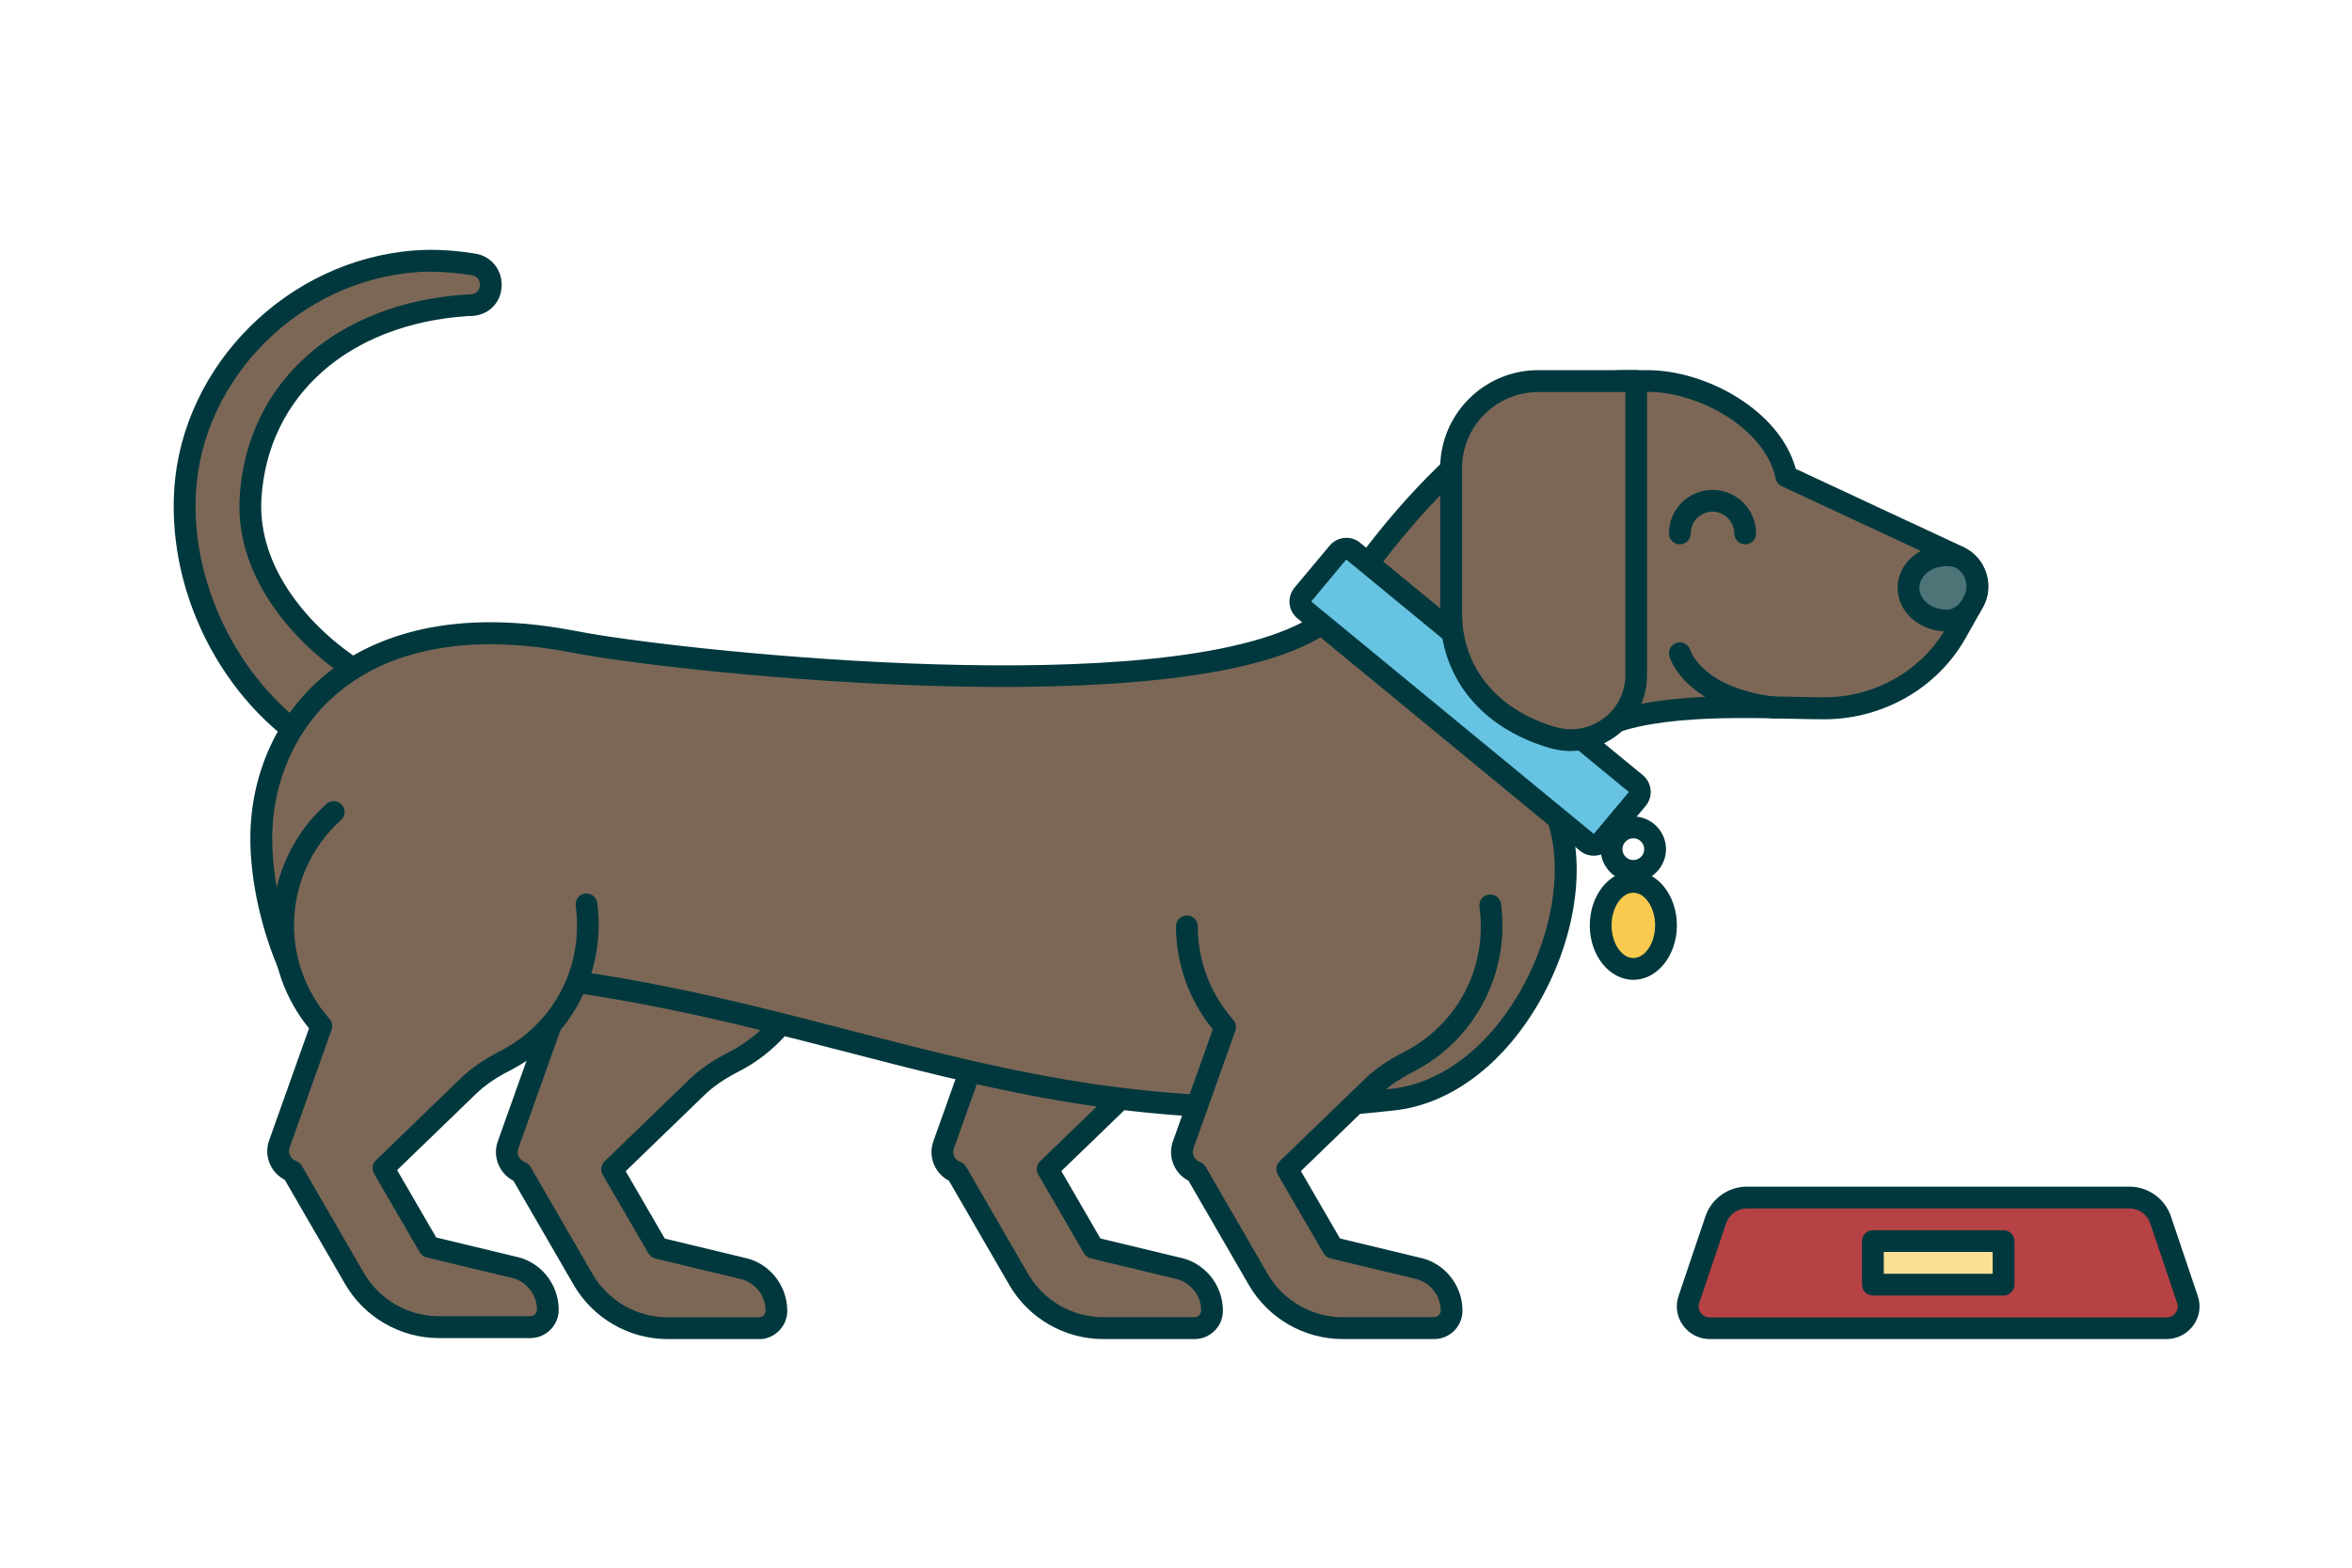 <svg width="216" height="144" viewBox="0 0 216 144" fill="none" xmlns="http://www.w3.org/2000/svg">
<path d="M122 57.03C122 57.03 135.27 35 149.27 35H151.27C156.58 35 163.01 38.77 164.04 43.77L179.86 51.14C179.86 51.14 179.9 51.16 179.92 51.18C181.45 51.93 182.04 53.81 181.21 55.31L180.47 56.62L179.6 58.15L179.54 58.26C177.09 62.5 172.5 65.03 167.61 65.06C162.15 65.1 150 64 145 68" fill="#7C6756"/>
<path d="M145 69C144.71 69 144.42 68.87 144.22 68.62C143.88 68.19 143.95 67.56 144.38 67.21C148.84 63.64 158.24 63.86 164.45 64C165.64 64.03 166.72 64.05 167.61 64.05C172.21 64.02 176.45 61.61 178.68 57.75L178.74 57.65L180.35 54.81C180.61 54.33 180.67 53.78 180.51 53.25C180.35 52.73 179.99 52.31 179.49 52.07C179.45 52.05 179.41 52.03 179.38 52L163.63 44.66C163.34 44.53 163.14 44.27 163.07 43.96C162.13 39.4 156.07 35.99 151.28 35.99H149.28C136.01 35.99 123 57.32 122.87 57.54C122.58 58.01 121.97 58.16 121.5 57.88C121.03 57.59 120.87 56.98 121.16 56.51C121.71 55.59 134.89 34 149.29 34H151.29C156.69 34 163.46 37.7 164.92 43.07L180.3 50.24C180.3 50.24 180.39 50.29 180.44 50.32C181.4 50.81 182.1 51.64 182.42 52.66C182.75 53.71 182.64 54.83 182.1 55.8L180.42 58.77C177.84 63.23 172.94 66.03 167.64 66.07C166.73 66.07 165.64 66.05 164.42 66.02C158.5 65.88 149.53 65.68 145.64 68.79C145.46 68.94 145.23 69.01 145.02 69.01L145 69Z" fill="#00383D"/>
<path d="M32.75 61.63C27.59 58.34 22.58 52.47 23 45.71C23.6 36.02 31.04 28.82 42.89 28.05C43.01 28.05 43.12 28.04 43.24 28.04C45.55 27.96 45.74 24.65 43.45 24.29C41.76 24.02 40 23.88 38.2 24.01C27.09 24.82 17.7 33.95 17 45.07C16.38 54.89 22.03 64.82 30.13 69.18L32.75 61.65V61.63Z" fill="#7C6756"/>
<path d="M30.13 70.16C29.97 70.16 29.8 70.12 29.66 70.04C20.98 65.38 15.37 55.08 16 44.99C16.72 33.51 26.44 23.85 38.13 23C39.82 22.88 41.61 22.97 43.61 23.29C45.33 23.56 46.15 25.03 46.07 26.33C45.98 27.86 44.83 28.97 43.28 29.03H42.96C32.04 29.76 24.6 36.33 24.01 45.77C23.61 52.22 28.55 57.76 33.3 60.79C33.69 61.04 33.86 61.52 33.71 61.96L31.09 69.49C30.99 69.77 30.78 69.99 30.51 70.09C30.39 70.14 30.27 70.16 30.15 70.16H30.13ZM39.58 24.95C39.14 24.95 38.7 24.97 38.28 25C27.57 25.78 18.67 34.62 18 45.12C17.45 53.9 22.27 63.19 29.59 67.69L31.56 62.04C26.54 58.62 21.58 52.66 22.01 45.65C22.66 35.14 30.84 27.84 42.83 27.05C42.95 27.05 43.06 27.04 43.17 27.04C43.97 27.01 44.06 26.4 44.08 26.22C44.08 26.08 44.09 25.4 43.3 25.28C41.97 25.07 40.74 24.96 39.58 24.96V24.95Z" fill="#00383D"/>
<path d="M87 85.09C87 88.64 88.33 91.87 90.51 94.34L86.66 105.16C86.3 106.18 86.83 107.31 87.85 107.67L93.55 117.52C95.15 120.29 98.11 121.99 101.31 121.99H109.71C110.59 121.99 111.31 121.27 111.31 120.39C111.31 118.47 109.95 116.82 108.06 116.46L100.42 114.62L96.22 107.39L104.01 99.86C105 98.91 106.15 98.16 107.37 97.54C112.42 94.95 115.7 89.39 114.87 83.16" fill="#7C6756"/>
<path d="M109.71 123H101.31C97.77 123 94.46 121.09 92.69 118.03L87.15 108.46C85.85 107.79 85.21 106.24 85.72 104.83L89.38 94.55C87.2 91.87 86 88.54 86 85.09C86 84.54 86.45 84.09 87 84.09C87.55 84.09 88 84.54 88 85.09C88 88.25 89.16 91.3 91.26 93.68C91.5 93.95 91.57 94.34 91.45 94.68L87.6 105.5C87.42 106 87.68 106.55 88.19 106.73C88.41 106.81 88.6 106.97 88.72 107.17L94.42 117.02C95.84 119.47 98.48 120.99 101.31 120.99H109.71C110.04 120.99 110.31 120.72 110.31 120.39C110.31 118.95 109.28 117.71 107.87 117.44L100.18 115.59C99.91 115.53 99.69 115.36 99.55 115.12L95.35 107.89C95.12 107.49 95.19 106.99 95.52 106.67L103.31 99.14C104.27 98.21 105.45 97.39 106.91 96.65C111.88 94.1 114.62 88.86 113.87 83.29C113.8 82.74 114.18 82.24 114.73 82.17C115.28 82.1 115.78 82.48 115.85 83.03C116.69 89.35 113.47 95.54 107.82 98.43C106.54 99.09 105.51 99.79 104.7 100.58L97.47 107.57L101.06 113.76L108.29 115.5C110.6 115.94 112.31 118 112.31 120.4C112.31 121.83 111.14 123 109.71 123Z" fill="#00383D"/>
<path d="M51.65 74.67C48.8 77.23 47 80.95 47 85.09C47 88.64 48.33 91.87 50.51 94.34L46.66 105.16C46.3 106.18 46.83 107.31 47.85 107.67L53.55 117.52C55.15 120.29 58.11 121.99 61.31 121.99H69.71C70.59 121.99 71.31 121.27 71.31 120.39C71.31 118.47 69.95 116.82 68.06 116.46L60.42 114.62L56.22 107.39L64.01 99.86C65 98.91 66.15 98.16 67.37 97.54C72.42 94.95 75.7 89.39 74.87 83.16" fill="#7C6756"/>
<path d="M69.71 123H61.31C57.77 123 54.46 121.09 52.69 118.03L47.15 108.46C45.85 107.79 45.21 106.24 45.72 104.83L49.38 94.55C47.2 91.87 46 88.54 46 85.09C46 80.84 47.81 76.77 50.98 73.93C51.39 73.56 52.02 73.6 52.39 74.01C52.76 74.42 52.73 75.05 52.31 75.42C49.57 77.88 48 81.41 48 85.09C48 88.25 49.16 91.3 51.26 93.68C51.5 93.95 51.57 94.34 51.45 94.68L47.6 105.5C47.51 105.74 47.53 106.01 47.64 106.24C47.75 106.47 47.95 106.65 48.19 106.74C48.41 106.82 48.6 106.98 48.72 107.18L54.42 117.03C55.84 119.48 58.48 121 61.31 121H69.71C70.04 121 70.31 120.73 70.31 120.4C70.31 118.96 69.29 117.72 67.87 117.45L60.18 115.6C59.91 115.54 59.69 115.37 59.55 115.13L55.35 107.9C55.12 107.5 55.19 107 55.52 106.68L63.31 99.15C64.27 98.22 65.45 97.41 66.91 96.66C71.88 94.11 74.62 88.87 73.87 83.3C73.8 82.75 74.18 82.25 74.73 82.18C75.28 82.11 75.78 82.49 75.85 83.04C76.69 89.36 73.47 95.55 67.81 98.44C66.53 99.1 65.5 99.8 64.69 100.59L57.46 107.58L61.05 113.77L68.28 115.51C70.59 115.95 72.3 118.01 72.3 120.41C72.3 121.84 71.13 123.01 69.7 123.01L69.71 123Z" fill="#00383D"/>
<path d="M143.06 75.17C146.18 84.17 138.91 99.76 128 101C93 105 75 91 41.82 89.07C39.92 90.48 38.45 91.84 37.73 93.03C32.05 102.5 24 88.08 24 77.03C24 65.98 32.83 55.22 52.4 58.89C52.6 58.92 52.8 58.96 53 59C60.35 60.47 104.01 65.53 119.34 58.41C120.07 58.07 120.74 57.7 121.33 57.3C121.47 57.22 121.6 57.12 121.73 57.03C121.73 57.03 123.11 54.73 125.47 51.62L144.74 67.46L142.23 69.36C141.34 70.31 142.51 73.66 143 75C143.02 75.06 143.04 75.11 143.06 75.17V75.17Z" fill="#7C6756"/>
<path d="M115.65 102.72C101.23 102.72 89.61 99.71 77.46 96.56C66.75 93.79 55.68 90.92 42.12 90.09C39.92 91.76 38.98 92.89 38.58 93.55C36.41 97.17 34.02 97.39 32.39 96.94C27.19 95.5 22.99 84.87 22.99 77.03C22.99 71.1 25.47 65.64 29.79 62.05C33.57 58.92 40.58 55.65 52.57 57.9C52.75 57.93 52.96 57.97 53.18 58.01C60.85 59.54 103.95 64.44 118.91 57.5C119.61 57.17 120.23 56.83 120.76 56.47C120.86 56.41 120.92 56.37 120.98 56.33C121.36 55.72 122.65 53.67 124.67 51.01C124.84 50.79 125.08 50.65 125.35 50.62C125.61 50.59 125.89 50.67 126.1 50.84L145.37 66.68C145.61 66.87 145.74 67.17 145.74 67.47C145.74 67.77 145.59 68.06 145.34 68.25L142.95 70.06C142.89 70.22 142.67 71.18 143.94 74.65L144.01 74.84C145.78 79.95 144.51 87.08 140.78 93.01C137.53 98.17 132.92 101.45 128.12 101.99C123.71 102.49 119.58 102.72 115.66 102.72H115.65ZM41.82 88.07C41.82 88.07 41.86 88.07 41.88 88.07C55.8 88.88 67.07 91.8 77.97 94.62C93.24 98.58 107.66 102.31 127.89 100C132.08 99.52 136.16 96.59 139.08 91.94C142.45 86.59 143.67 79.98 142.12 75.49V75.47L143.07 75.16L142.1 75.42C142.1 75.42 142.06 75.32 142.06 75.31C140.73 71.68 140.56 69.69 141.51 68.67C141.55 68.63 141.59 68.59 141.64 68.56L143.14 67.43L125.66 53.06C123.74 55.66 122.62 57.53 122.6 57.55C122.53 57.67 122.43 57.78 122.31 57.86L122.21 57.93C122.09 58.02 121.96 58.1 121.83 58.18C121.28 58.56 120.56 58.96 119.76 59.33C104.37 66.48 60.57 61.55 52.8 59.99C52.61 59.95 52.43 59.92 52.25 59.89C43.33 58.22 36.02 59.5 31.08 63.6C27.22 66.81 25 71.7 25 77.04C25 84.71 29.08 93.95 32.93 95.02C34.32 95.4 35.65 94.57 36.87 92.53C37.62 91.28 39.05 89.9 41.22 88.28C41.39 88.15 41.6 88.08 41.82 88.08V88.07Z" fill="#00383D"/>
<path d="M30.65 74.58C27.8 77.14 26 80.86 26 85C26 88.55 27.33 91.78 29.51 94.25L25.66 105.07C25.3 106.09 25.83 107.22 26.85 107.58L32.55 117.43C34.15 120.2 37.11 121.9 40.31 121.9H48.71C49.59 121.9 50.31 121.18 50.31 120.3C50.31 118.38 48.95 116.73 47.06 116.37L39.42 114.53L35.22 107.3L43.01 99.77C44 98.82 45.15 98.07 46.37 97.45C51.42 94.86 54.7 89.3 53.87 83.07" fill="#7C6756"/>
<path d="M48.71 122.91H40.31C36.77 122.91 33.46 121 31.69 117.94L26.15 108.37C25.57 108.07 25.11 107.6 24.83 107.01C24.49 106.3 24.45 105.49 24.72 104.74L28.38 94.46C26.2 91.78 25 88.45 25 85C25 80.75 26.81 76.68 29.98 73.84C30.39 73.47 31.02 73.51 31.39 73.92C31.76 74.33 31.73 74.96 31.31 75.33C28.57 77.79 27 81.32 27 85C27 88.16 28.16 91.21 30.26 93.59C30.5 93.86 30.57 94.25 30.45 94.59L26.6 105.41C26.51 105.65 26.53 105.92 26.64 106.15C26.75 106.38 26.94 106.56 27.19 106.64C27.41 106.72 27.6 106.88 27.72 107.08L33.42 116.93C34.84 119.38 37.48 120.9 40.31 120.9H48.71C49.04 120.9 49.31 120.63 49.31 120.3C49.31 118.86 48.29 117.62 46.87 117.35L39.18 115.5C38.91 115.44 38.69 115.27 38.55 115.03L34.35 107.8C34.12 107.4 34.19 106.9 34.52 106.58L42.31 99.05C43.27 98.12 44.45 97.31 45.91 96.56C50.88 94.01 53.62 88.77 52.87 83.2C52.8 82.65 53.18 82.15 53.73 82.08C54.28 82.01 54.78 82.39 54.85 82.94C55.69 89.26 52.47 95.45 46.82 98.34C45.53 99 44.51 99.7 43.7 100.49L36.47 107.48L40.06 113.67L47.29 115.41C49.6 115.85 51.31 117.91 51.31 120.31C51.31 121.74 50.14 122.91 48.71 122.91V122.91Z" fill="#00383D"/>
<path d="M109 85.09C109 88.64 110.33 91.87 112.51 94.34L108.66 105.16C108.3 106.18 108.83 107.31 109.85 107.67L115.55 117.52C117.15 120.29 120.11 121.99 123.31 121.99H131.71C132.59 121.99 133.31 121.27 133.31 120.39C133.31 118.47 131.95 116.82 130.06 116.46L122.42 114.62L118.22 107.39L126.01 99.86C127 98.91 128.15 98.16 129.37 97.54C134.42 94.95 137.7 89.39 136.87 83.16" fill="#7C6756"/>
<path d="M131.71 123H123.31C119.77 123 116.46 121.09 114.69 118.03L109.15 108.46C107.85 107.79 107.21 106.24 107.72 104.83L111.38 94.55C109.2 91.87 108 88.54 108 85.09C108 84.54 108.45 84.09 109 84.09C109.55 84.09 110 84.54 110 85.09C110 88.25 111.16 91.3 113.26 93.68C113.5 93.95 113.57 94.34 113.45 94.68L109.6 105.5C109.42 106 109.68 106.55 110.19 106.73C110.41 106.81 110.6 106.97 110.72 107.17L116.42 117.02C117.84 119.47 120.48 120.99 123.31 120.99H131.71C132.04 120.99 132.31 120.72 132.31 120.39C132.31 118.95 131.28 117.71 129.87 117.44L122.18 115.59C121.91 115.53 121.69 115.36 121.55 115.12L117.35 107.89C117.12 107.49 117.19 106.99 117.52 106.67L125.31 99.14C126.27 98.21 127.45 97.39 128.91 96.65C133.88 94.1 136.62 88.86 135.87 83.29C135.8 82.74 136.18 82.24 136.73 82.17C137.28 82.1 137.78 82.48 137.85 83.03C138.69 89.35 135.47 95.54 129.82 98.43C128.54 99.09 127.51 99.79 126.7 100.58L119.47 107.57L123.06 113.76L130.29 115.5C132.6 115.94 134.31 118 134.31 120.4C134.31 121.83 133.14 123 131.71 123V123Z" fill="#00383D"/>
<path d="M198.97 122H157.02C155.64 122 154.66 120.66 155.1 119.37L157.57 112.05C157.98 110.82 159.14 110 160.45 110H195.54C196.85 110 198.01 110.83 198.42 112.05L200.89 119.37C201.33 120.67 200.35 122 198.97 122Z" fill="#B64245"/>
<path d="M198.97 123H157.02C156.04 123 155.12 122.53 154.56 121.74C153.99 120.95 153.84 119.97 154.15 119.05L156.62 111.73C157.17 110.1 158.71 109 160.45 109H195.54C197.28 109 198.82 110.1 199.37 111.73L201.84 119.05C202.15 119.97 202 120.95 201.43 121.74C200.86 122.53 199.94 123 198.97 123V123ZM160.45 111C159.57 111 158.79 111.55 158.52 112.37L156.05 119.69C155.95 119.99 156 120.32 156.18 120.58C156.37 120.85 156.68 121.01 157.02 121.01H198.97C199.31 121.01 199.61 120.85 199.81 120.58C200 120.32 200.05 120 199.94 119.69L197.47 112.37C197.19 111.55 196.42 111 195.54 111H160.45V111Z" fill="#00383D"/>
<path d="M184 114H172V118H184V114Z" fill="#FBDF95"/>
<path d="M184 119H172C171.45 119 171 118.55 171 118V114C171 113.45 171.45 113 172 113H184C184.55 113 185 113.45 185 114V118C185 118.55 184.55 119 184 119ZM173 117H183V115H173V117Z" fill="#00383D"/>
<path d="M150.35 73.39L147.13 77.24C146.78 77.66 146.15 77.72 145.73 77.37L143.06 75.17L121.33 57.3L119.78 56.03C119.35 55.67 119.29 55.04 119.65 54.61L122.87 50.76C123.22 50.34 123.85 50.28 124.27 50.63L125.47 51.62L144.74 67.46L150.22 71.97C150.65 72.33 150.71 72.96 150.35 73.39V73.39Z" fill="#67C3E2"/>
<path d="M146.36 78.6C145.91 78.6 145.46 78.45 145.09 78.14L119.15 56.8C118.73 56.45 118.47 55.96 118.43 55.43C118.38 54.9 118.55 54.38 118.89 53.97L122.11 50.12C122.45 49.71 122.93 49.46 123.46 49.41C123.99 49.36 124.51 49.52 124.92 49.86L150.87 71.2C151.29 71.55 151.54 72.04 151.59 72.57C151.64 73.1 151.47 73.62 151.13 74.03L147.91 77.88C147.52 78.35 146.95 78.6 146.38 78.6H146.36ZM123.63 51.4L120.42 55.25L146.37 76.6L149.59 72.75L123.64 51.4H123.63Z" fill="#00383D"/>
<path d="M150 89C151.657 89 153 87.209 153 85C153 82.791 151.657 81 150 81C148.343 81 147 82.791 147 85C147 87.209 148.343 89 150 89Z" fill="#F9CA4F"/>
<path d="M150 90C147.79 90 146 87.76 146 85C146 82.24 147.79 80 150 80C152.21 80 154 82.24 154 85C154 87.76 152.21 90 150 90ZM150 82C148.92 82 148 83.37 148 85C148 86.63 148.92 88 150 88C151.08 88 152 86.63 152 85C152 83.37 151.08 82 150 82Z" fill="#00383D"/>
<path d="M150 81C148.35 81 147 79.65 147 78C147 76.35 148.35 75 150 75C151.65 75 153 76.35 153 78C153 79.65 151.65 81 150 81ZM150 77C149.45 77 149 77.45 149 78C149 78.55 149.45 79 150 79C150.55 79 151 78.55 151 78C151 77.45 150.55 77 150 77Z" fill="#00383D"/>
<path d="M160.27 50C159.72 50 159.27 49.55 159.27 49C159.27 47.9 158.37 47 157.27 47C156.17 47 155.27 47.9 155.27 49C155.27 49.55 154.82 50 154.27 50C153.72 50 153.27 49.55 153.27 49C153.27 46.79 155.06 45 157.27 45C159.48 45 161.27 46.79 161.27 49C161.27 49.55 160.82 50 160.27 50Z" fill="#00383D"/>
<path d="M181.21 55.31L181.05 55.59C180.58 56.41 179.73 56.99 178.79 57H178.77C176.84 57 175.27 55.66 175.27 54C175.27 52.34 176.84 51 178.77 51C179.17 51 179.56 51.06 179.92 51.18C181.45 51.93 182.04 53.81 181.21 55.31Z" fill="#4D7477"/>
<path d="M178.79 58C176.29 58 174.27 56.21 174.27 54C174.27 51.79 176.29 50 178.77 50C179.28 50 179.78 50.08 180.24 50.23C180.28 50.24 180.32 50.26 180.36 50.28C181.35 50.76 182.07 51.61 182.4 52.66C182.73 53.71 182.62 54.83 182.08 55.8L181.92 56.09C181.25 57.27 180.06 58 178.79 58.01V58ZM178.77 52C177.39 52 176.27 52.9 176.27 54C176.27 55.1 177.39 56 178.77 56C179.33 56 179.87 55.65 180.18 55.1L180.34 54.82C180.61 54.34 180.66 53.78 180.5 53.26C180.34 52.76 180 52.35 179.54 52.11C179.3 52.04 179.04 52 178.77 52V52Z" fill="#00383D"/>
<path d="M142.58 67.74C137.06 66.12 133.27 62.05 133.27 56.3V43C133.27 38.58 136.85 35 141.27 35H150.27V61.98C150.27 65.99 146.42 68.87 142.58 67.74V67.74Z" fill="#7C6756"/>
<path d="M144.29 68.99C143.63 68.99 142.96 68.89 142.29 68.7C136.01 66.85 132.26 62.22 132.26 56.3V43C132.26 38.04 136.3 34 141.26 34H150.26C150.81 34 151.26 34.45 151.26 35V61.98C151.26 64.21 150.24 66.25 148.45 67.58C147.22 68.5 145.76 68.98 144.28 68.98L144.29 68.99ZM142.86 66.78C144.39 67.23 145.99 66.94 147.27 65.99C148.54 65.04 149.27 63.58 149.27 61.99V36.01H141.27C137.41 36.01 134.27 39.15 134.27 43.01V56.31C134.27 61.29 137.48 65.21 142.86 66.79V66.78Z" fill="#00383D"/>
<path d="M163 66C163 66 162.92 66 162.88 66C154.75 65.03 153.36 60.47 153.31 60.28C153.16 59.75 153.47 59.2 154 59.04C154.53 58.89 155.08 59.19 155.23 59.72C155.28 59.89 156.44 63.22 163.12 64.01C163.67 64.08 164.06 64.57 164 65.12C163.94 65.63 163.51 66 163.01 66H163Z" fill="#00383D"/>
</svg>
